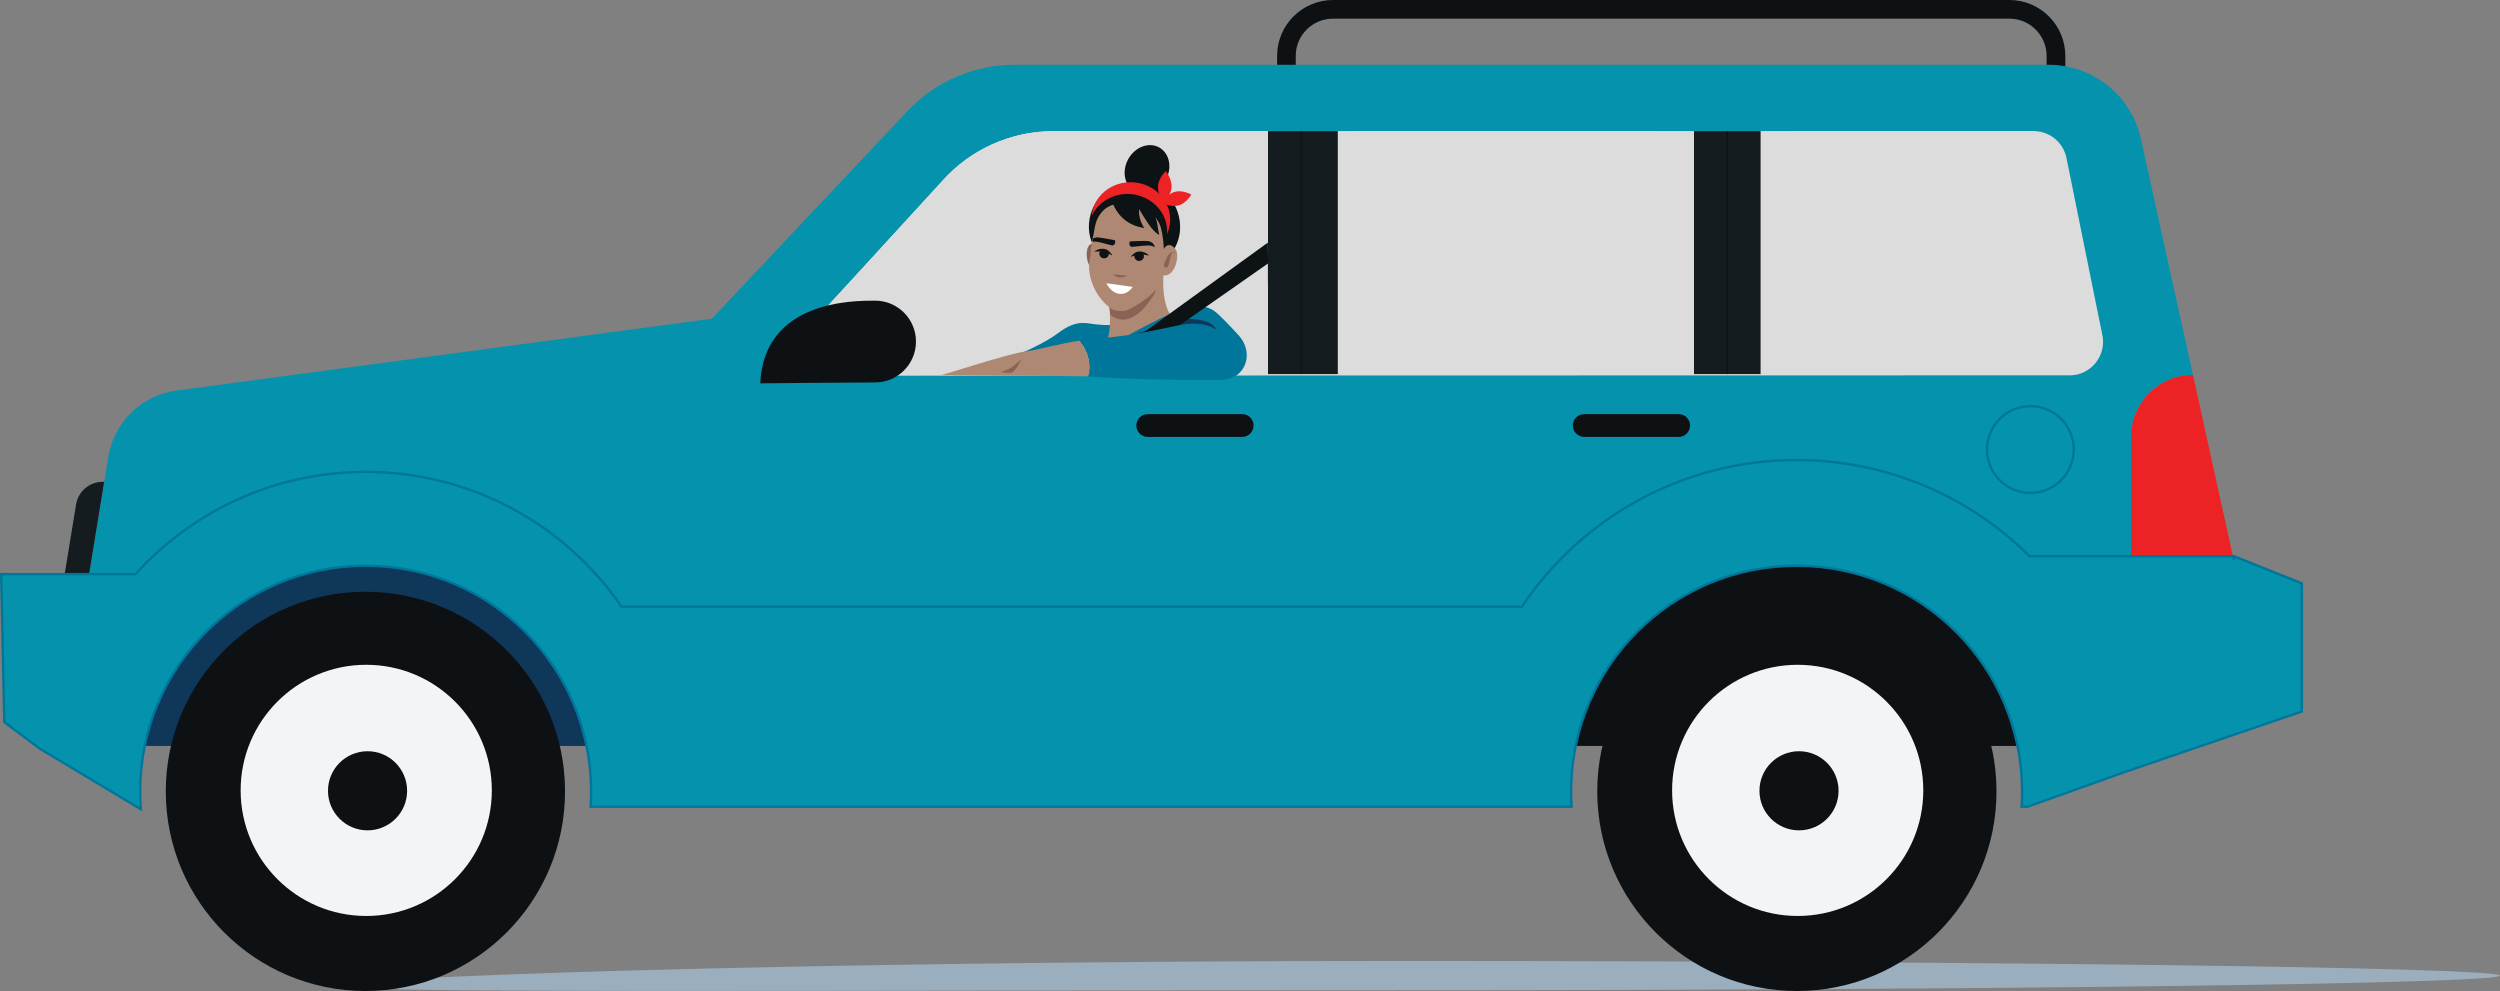 <?xml version="1.0" encoding="UTF-8"?><svg xmlns="http://www.w3.org/2000/svg" viewBox="0 0 550.4 218.18"><rect x="0" y="0" width="550.4" height="218.18" fill="#808080" stroke="none"/><defs><style>.d{fill:#f3f4f5;}.e{fill:#00769a;}.f{fill:#ed2224;}.g{fill:#fff;}.h{fill:#8b6355;}.i{fill:#af8873;}.j{fill:#dbdcdb;}.k{fill:#0d1214;}.l,.m{fill:#0592ad;}.n{fill:#141c20;}.o{fill:#0e375a;}.p{fill:#0e1114;}.q{fill:#9aaebd;}.r,.s{fill:none;stroke-miterlimit:10;}.r,.m{stroke:#00769a;stroke-width:.53px;}.s{stroke:#0e1114;stroke-width:.26px;}</style></defs><g id="a"/><g id="b"><g id="c"><g><path class="q" d="M550.4,214.79c0-1.78-108.96-3.22-243.38-3.22s-232.04,3.65-232.04,5.42,97.63,1.02,232.04,1.02,243.38-1.44,243.38-3.22Z"/><path class="p" d="M454.69,26.51h-173.52V12.3c0-6.78,5.52-12.3,12.3-12.3h148.93c6.78,0,12.3,5.52,12.3,12.3v14.21h0Zm-169.41-4.11h165.3V12.3c0-4.51-3.67-8.19-8.19-8.19h-148.93c-4.52,0-8.19,3.67-8.19,8.19v10.1Z"/><path class="l" d="M127.55,134.29h217.44l112.72-11.11h11.47v-27c0-7.52,6.1-13.62,13.62-13.62l-11.45-51.96c-2.1-9.55-10.56-16.34-20.34-16.34H223.38c-8.93,0-17.45,3.68-23.57,10.18l-43.08,45.72-117.86,15.82c-7.68,1.03-13.78,6.96-15.03,14.61l-4.34,26.54h7.5l100.56,7.16h0Z"/><path class="r" d="M456.56,98.97c0-5.27-4.27-9.55-9.55-9.55s-9.55,4.28-9.55,9.55,4.28,9.55,9.55,9.55,9.55-4.28,9.55-9.55Z"/><path class="o" d="M80.51,111.2c-27.8,0-50.34,22.54-50.34,50.34,0,.9,.03,1.8,.07,2.69h100.55c.05-.89,.07-1.79,.07-2.69,0-27.8-22.54-50.34-50.34-50.34Z"/><path class="p" d="M395.55,111.2c-27.8,0-50.34,22.54-50.34,50.34,0,.9,.02,1.8,.07,2.69h100.54c.05-.89,.07-1.79,.07-2.69,0-27.8-22.54-50.34-50.34-50.34Z"/><path class="j" d="M462.7,73.38l-8.14-38.42c-.74-3.51-3.84-6.03-7.43-6.03h-51.98c-4.19,0-7.6,3.4-7.6,7.6v38.42c0,4.2,3.41,7.6,7.6,7.6h60.11c4.83,0,8.43-4.45,7.43-9.17h0Z"/><path class="j" d="M268.38,28.94h-36.69c-9.21,0-17.97,3.92-24.12,10.77l-32.4,35.37c-2.64,2.88-.6,7.52,3.32,7.52l89.89-.05c4.2,0,7.6-3.4,7.6-7.6V36.53c0-4.2-3.4-7.6-7.6-7.6h0Z"/><path class="j" d="M364.48,28.94h-65.42c-4.2,0-7.6,3.4-7.6,7.6v38.42c0,4.2,3.4,7.6,7.6,7.6h65.42c4.2,0,7.6-3.4,7.6-7.6V36.54c0-4.2-3.4-7.6-7.6-7.6Z"/><path class="f" d="M469.18,96.17v27h22.57l-8.95-40.62c-7.52,0-13.62,6.1-13.62,13.62h0Z"/><path class="p" d="M273.47,91.17h-20.79c-1.38,0-2.51,1.12-2.51,2.51s1.12,2.51,2.51,2.51h20.79c1.38,0,2.51-1.12,2.51-2.51s-1.12-2.51-2.51-2.51Z"/><path class="p" d="M369.57,91.17h-20.79c-1.38,0-2.51,1.12-2.51,2.51s1.12,2.51,2.51,2.51h20.79c1.38,0,2.51-1.12,2.51-2.51s-1.12-2.51-2.51-2.51Z"/><path class="n" d="M14.12,127.12l2.63-16.08c.47-2.86,2.94-4.96,5.84-4.96h.34l-3.43,21.05h-5.37Z"/><path class="m" d="M446.48,177.58l21.2-7.58h0l38.62-13.2,.47-.16v-28.21l-.44-.18-14.33-5.73-.26,.64v-.69h-44.89c-13.15-13.09-31.29-21.19-51.32-21.19-25.21,0-47.42,12.82-60.47,32.29H136.85c-12.31-17.92-32.95-29.68-56.34-29.68-20.1,0-38.18,8.69-50.67,22.51H.27v.71l.67,31.53v.34l.28,.2,7.5,5.62,.03,.02,.03,.02,21.09,12.65,1.13,.67-.07-1.31c-.05-.88-.07-1.76-.07-2.65,0-27.42,22.23-49.65,49.64-49.65s49.64,22.23,49.64,49.65c0,.89-.02,1.77-.07,2.65l-.04,.74h215.97l-.04-.74c-.05-.88-.07-1.76-.07-2.65,0-27.42,22.23-49.65,49.65-49.65s49.64,22.23,49.64,49.65c0,.89-.02,1.77-.07,2.65l-.04,.74h1.29l.11-.04Z"/><path class="p" d="M124.4,174.23c0,24.28-19.68,43.95-43.95,43.95s-43.95-19.68-43.95-43.95,19.68-43.95,43.95-43.95,43.95,19.68,43.95,43.95Z"/><path class="d" d="M108.28,174.01c0,15.27-12.38,27.65-27.65,27.65s-27.65-12.38-27.65-27.65,12.38-27.65,27.65-27.65,27.65,12.38,27.65,27.65Z"/><path class="p" d="M80.92,182.81c4.81,0,8.71-3.9,8.71-8.71s-3.9-8.71-8.71-8.71-8.71,3.9-8.71,8.71,3.9,8.71,8.71,8.71Z"/><path class="p" d="M439.55,174.23c0,24.28-19.68,43.95-43.95,43.95s-43.95-19.68-43.95-43.95,19.68-43.95,43.95-43.95,43.95,19.68,43.95,43.95Z"/><path class="d" d="M423.43,174.01c0,15.27-12.38,27.65-27.65,27.65s-27.65-12.38-27.65-27.65,12.38-27.65,27.65-27.65,27.65,12.38,27.65,27.65Z"/><path class="p" d="M396.07,182.81c4.81,0,8.71-3.9,8.71-8.71s-3.9-8.71-8.71-8.71-8.71,3.9-8.71,8.71,3.9,8.71,8.71,8.71Z"/><path class="j" d="M462.84,73.73l-7.9-39.02c-.73-3.41-3.73-5.85-7.22-5.85H231.85c-8.94,0-17.46,3.8-23.43,10.46l-33.67,36.06c-2.56,2.8-.58,7.31,3.22,7.31l245.29-.05h32.37c4.69,0,8.19-4.32,7.22-8.91h0Z"/><path class="n" d="M387.61,28.86h-14.66v53.5h14.66V28.86Z"/><path class="n" d="M294.53,28.86h-15.39v53.5h15.39V28.86Z"/><path class="s" d="M286.47,28.86v53.5"/><path class="s" d="M380.28,28.86v53.5"/><path class="n" d="M273.54,57.28c.45-1.23,1.62-2.04,2.92-2.04,1.9,0,3.36,1.69,3.08,3.57l-3.48,23.24h-11.58l9.06-24.77Z"/><path class="j" d="M231.69,28.94h47.45v53.61l-100.65,.05c-3.91,0-5.95-4.64-3.32-7.52l32.4-35.37c6.15-6.85,14.91-10.77,24.12-10.77Z"/><path class="e" d="M223.83,78.07c2.02-.56,7-3.15,8.67-4.42,1.67-1.27,3.55-2.47,5.64-2.55,.91-.03,1.81,.15,2.71,.26,1.21,.15,2.81,.27,4.02,.17l-.29,2.71-13.21,3.08-7.55,.75h0Z"/><path class="i" d="M257.78,69.45c-1.7-2.24-1.91-7.07-1.54-9.86l-1.91,.45-3.32,4.35-6.96,1.22c.37,2.51,.62,7.04-.33,9.39l4.56-.69,9.49-4.85Z"/><path class="h" d="M254.02,64.93c.5-.79,.93-3.26,1.22-4.59l-1.18,.28-3.05,4-7.39-.07c.18,1.19,.79,3.02,.77,4.67,.57,.54,4.48,3.91,9.64-4.28Z"/><path class="e" d="M239.5,82.85c.44-1.39,.4-2.91,0-4.31-.4-1.4-1.16-2.69-2.08-3.81l-.04-.03c3.67-.04,7.42-.4,11.12-.96,2.88-1.56,6.28-3.38,9.28-4.7,1.52-.67,3.08-1.31,4.72-1.54,1.64-.23,3.41-.02,4.78,.92,1.23,.84,4.82,4.72,5.58,5.59,1.09,1.26,1.72,2.93,1.61,4.59-.11,1.66-1,3.28-2.41,4.15-1.51,.94-3.39,.97-5.16,.95-9.01-.09-18.4-.14-27.38-.84h0Z"/><path class="o" d="M249.94,73.5c2.07-.34,4.12-.75,6.14-1.19,1.97-.43,3.93-.94,5.95-1.04,2.01-.11,4.11,.21,5.8,1.31,0,0-.75-1.36-2.3-1.8-1.55-.44-3.68-1.01-7.34,.14-3.66,1.15-8.24,2.59-8.24,2.59"/><path class="i" d="M239.5,82.85s.83-1.3,0-4.31c-.54-1.93-1.84-3.55-1.84-3.55-4.08,.59-8.34,1.89-12.42,2.48-3.44,.5-16.31,4.68-17.88,5.07l32.14,.31h0Z"/><path class="h" d="M224.91,79.11s-1.2,.97-2.1,1.68c-.9,.71-2.51,1.12-2.51,1.12,0,0,1.95,.36,2.51,.09,.8-.39,2.1-2.89,2.1-2.89Z"/><path class="h" d="M241.62,53.8s-.99-.75-1.88,.27c-.89,1.02-.64,5.1,1.38,5.25,2.02,.15,.5-5.51,.5-5.51"/><path class="k" d="M259.8,50.68c-.4,5.43-5.31,9.49-10.74,9.1-5.43-.4-9.7-5.13-9.31-10.56,.4-5.43,5.19-10.01,10.71-8.7,5.65-.49,9.73,4.74,9.33,10.17h0Z"/><path class="i" d="M255.67,50.52s-.1-.48-.2-.71c-.1-.31-.22-.58-.35-.82-1.04-1.9-2.82-3.32-5.13-3.83-.66-.19-1.36-.31-2.09-.36-3.33-.25-5.48,1.24-6.5,3.88-.08,.18-.34,1.17-.37,1.37-.21,1.5-.83,3.69-.94,5.86-.05,1-.38,2.17-.33,3.06,.33,5.68,4.4,8.79,5.16,9.15,.76,.35,2.27,.46,3.07,.22,.8-.24,3.05-1.6,4.23-2.52,1.19-.92,2.47-1.9,2.82-3.34,.17-.72,.81-2.38,1.12-4.51,.25-1.7,.07-5.11-.49-7.45h0Z"/><path class="i" d="M247.68,62.56c-.35,.03-.71,.02-1.07,0h-.06c-.36-.03-.72-.08-1.06-.15-.15-.03-1.87,.05-1.88,.05,.17,.76,.68,2.43,2.75,2.62h.03s.02,0,.03,0c2.08,.12,2.79-1.47,3.06-2.19,0,0-1.65-.33-1.8-.32h0Z"/><path class="g" d="M246.48,62.75l-2.89-.39s.9,2.06,2.81,2.32c1.91,.26,2.98-1.52,2.98-1.52l-2.89-.4Z"/><path class="h" d="M245,60.42l3.17,.23-.57,.25c-.68,.3-1.46,.25-2.08-.15l-.52-.33h0Z"/><path class="k" d="M241.03,55.38c-.05,0-.07-.07-.02-.1,.58-.31,1.19-.61,2.07-.48,.83,.11,1.27,.64,1.77,1.32,.03,.05-.02,.11-.07,.08-.7-.37-1.22-.68-2.01-.79-.62-.09-1.18-.03-1.73-.03h0Z"/><path class="k" d="M244.13,55.91c-.04,.58-.55,1.02-1.13,.97-.58-.04-1.02-.55-.97-1.13,.02-.27,.14-.5,.31-.68,.21-.2,1.6,.03,1.73,.42,.04,.13,.06,.27,.05,.42h0Z"/><path class="k" d="M252.87,56.24c.05,0,.08-.06,.04-.09-.53-.38-1.09-.77-1.98-.78-.84,0-1.35,.45-1.94,1.05-.04,.04,0,.11,.06,.09,.75-.26,1.31-.49,2.1-.49,.63,0,1.17,.14,1.72,.22Z"/><path class="k" d="M249.74,56.32c-.04,.58,.39,1.09,.97,1.13,.58,.04,1.09-.39,1.13-.97,.02-.27-.06-.52-.22-.71-.18-.23-1.59-.21-1.78,.16-.06,.12-.1,.26-.11,.4h0Z"/><path class="k" d="M248.73,53.15s3.57-.21,4.21-.04c1.06,.28,1.2,.91,1.3,1.32,0,.02-.56-.39-1.39-.39-1.43,0-3.6,.41-3.84,.27-.61-.34-.27-1.16-.27-1.16h0Z"/><path class="k" d="M245.49,52.91s-3.42-.72-4.07-.64c-.3,.03-.53,.12-.72,.2-.19,.08-.19,.74-.04,.73,.21-.02,.45-.03,.71,0,1.42,.22,3.42,.92,3.68,.82,.65-.25,.44-1.11,.44-1.11h0Z"/><path class="i" d="M256.61,54.3c.4-.42,1.34-.68,2.24,.63,.9,1.31-.11,5.9-2.59,5.71-2.48-.19-.75-5.2,.35-6.34Z"/><path class="h" d="M256.45,57.63c.25-.58,.5-1.16,.89-1.64,.2-.25,.45-.5,.75-.54,.25-.04,.52,.08,.63,.35,.04,.09-.09,.15-.13,.06-.09-.2-.31-.28-.49-.26-.05,0-.1,.04-.14,.09-.18,.71-.4,1.6-.58,2.29-.07,.27-.15,.54-.32,.76-.15,.19-.36,.3-.56,.18-.4-.23-.21-.92-.05-1.28Z"/><path class="k" d="M256.66,39.59c-1.48,2.68-4.52,3.84-6.81,2.58-2.28-1.26-2.94-4.45-1.46-7.13,1.48-2.68,4.52-3.84,6.81-2.58,2.28,1.26,2.94,4.45,1.46,7.13Z"/><path class="k" d="M247.94,41.38c.34-.12,.72-.07,1.08,.01,1.54,.38,2.82,1.51,3.7,2.83,.88,1.33,1.41,2.85,1.91,4.36,.14,.43,.45,2.71,.59,3.15-1.73-.88-3.39-4.07-4.45-5.7-.09,1.46,.32,2.96,1.16,4.17-1.62-.26-5.51-1.07-7.28-6.27l3.3-2.55h0Z"/><path class="f" d="M250.37,42.97c4.17,.99,6.88,4.67,6.56,8.55,.19-.4,.34-.82,.45-1.27,1.13-4.34-1.71-8.77-6.34-9.88-4.64-1.11-9.32,1.52-10.46,5.86-.12,.44-.19,.88-.22,1.32,1.63-3.57,5.84-5.59,10.01-4.6h0Z"/><path class="f" d="M259.47,45.22c-1.77,.49-3.62-.6-3.62-.6,0,0,1.03-1.89,2.8-2.38,1.77-.49,3.62,.6,3.62,.6,0,0-1.03,1.89-2.8,2.38Z"/><path class="f" d="M257.92,41.24c-.13,1.89-1.73,3.29-1.73,3.29,0,0-1.38-1.67-1.25-3.56,.13-1.89,1.73-3.29,1.73-3.29,0,0,1.38,1.67,1.25,3.56Z"/><path class="k" d="M251.84,73.17l27.29-19.76,.04,4.59-19.35,13.53-7.99,1.65Z"/><path class="p" d="M201.66,75.2c0,4.97-4.03,9-9,9s-25.29,.2-25.29,.2c.86-18.21,20.32-18.21,25.29-18.21s9,4.03,9,9Z"/></g></g></g></svg>